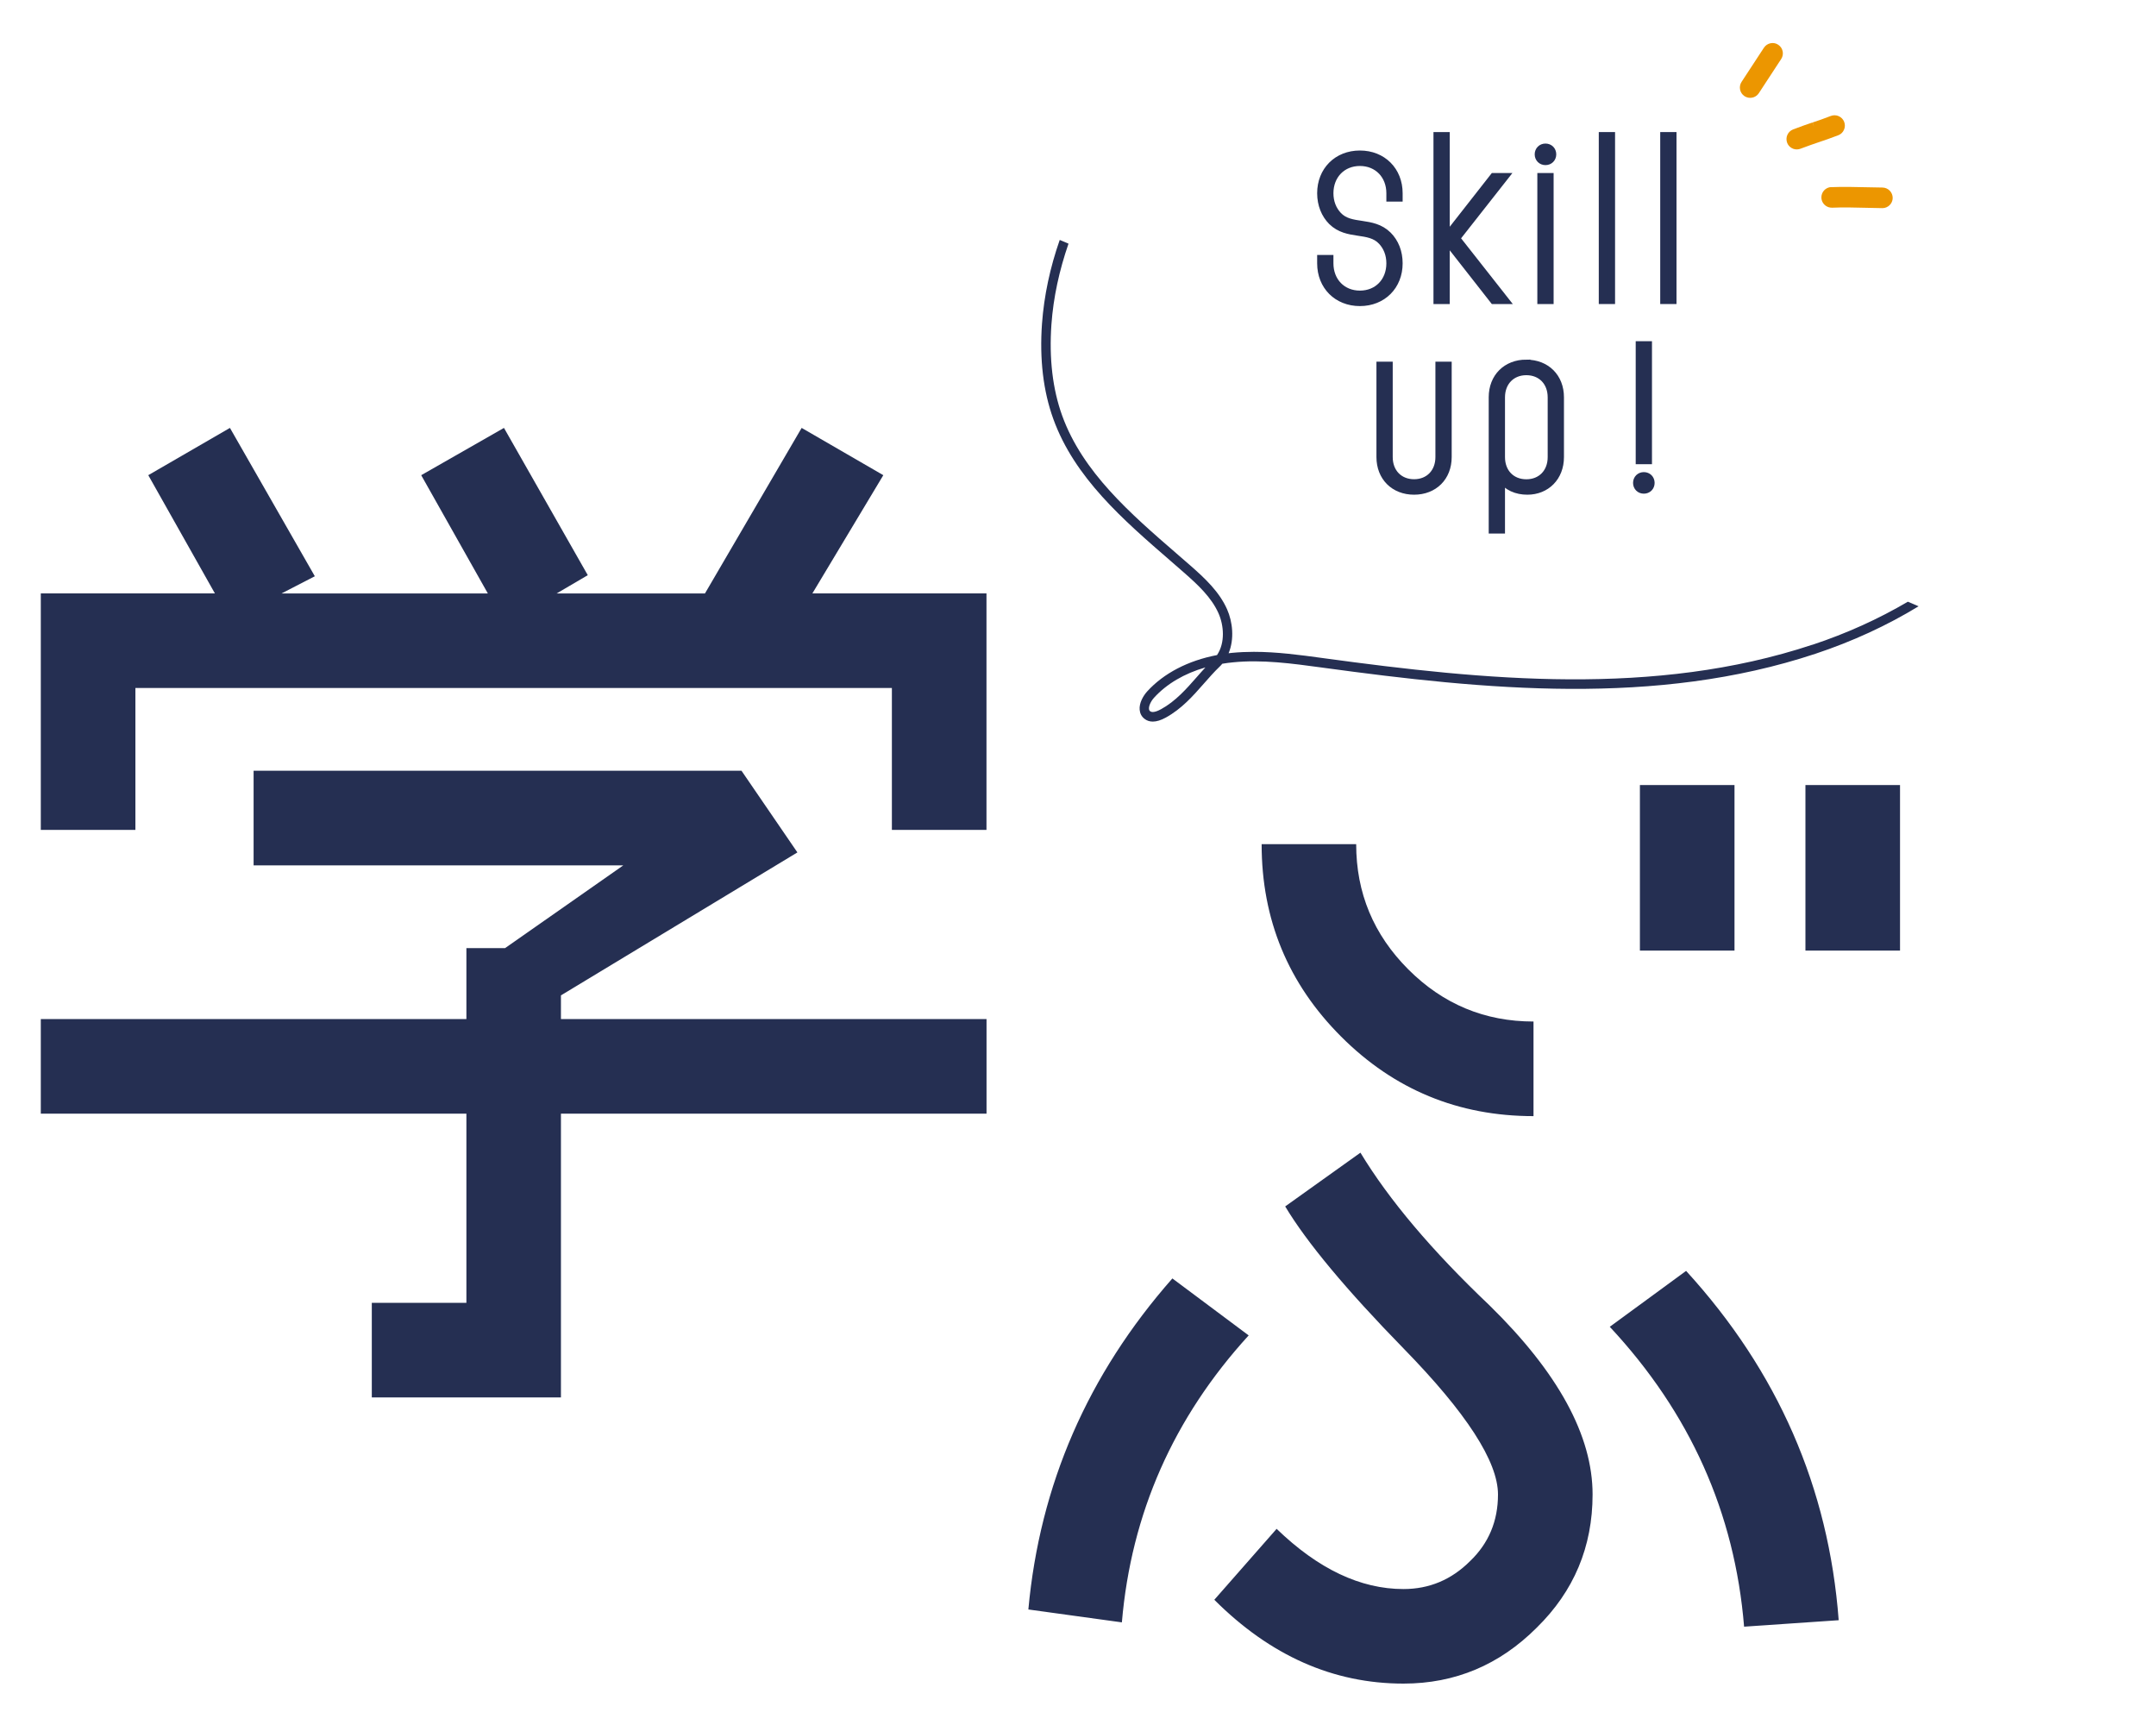 <?xml version="1.0" encoding="UTF-8"?>
<svg id="_レイヤー_2" data-name="レイヤー 2" xmlns="http://www.w3.org/2000/svg" viewBox="0 0 400 320">
  <defs>
    <style>
      .cls-1 {
        fill: none;
      }

      .cls-2 {
        fill: #ec9600;
      }

      .cls-3, .cls-4 {
        fill: #252f52;
      }

      .cls-4 {
        stroke: #252f52;
        stroke-miterlimit: 10;
        stroke-width: 1.5px;
      }
    </style>
  </defs>
  <g id="contents">
    <rect class="cls-1" width="400" height="320"/>
    <g>
      <path class="cls-3" d="m78.15,88.15l15.35-8.77,15.55,27.32-5.78,3.39h27.52l17.94-30.71,15.15,8.77-13.16,21.93h32.3v43.87h-17.55v-26.32H25.12v26.32H7.57v-43.87h32.3l-12.36-21.93,15.15-8.77,15.75,27.52-6.18,3.19h38.28l-12.36-21.93Zm-31.1,54.83h90.52l10.37,15.15-43.87,26.52v4.39h78.96v17.55h-78.96v52.64h-35.09v-17.55h17.55v-35.09H7.57v-17.55h78.96v-13.16h7.18l21.93-15.35H47.05v-17.55Z"/>
      <path class="cls-3" d="m231.67,247.72c-13.96,15.29-21.8,33.03-23.53,53.24l-17.35-2.39c2.12-23.13,11.03-43.6,26.72-61.41l14.16,10.57Zm44.66-5.58c12.76,12.5,19.14,24.19,19.14,35.09,0,9.7-3.46,17.95-10.37,24.72-6.91,6.91-15.15,10.37-24.72,10.37-13.03,0-24.72-5.18-35.09-15.55l11.56-13.16c7.71,7.45,15.55,11.17,23.53,11.17,4.79,0,8.9-1.73,12.36-5.18,3.46-3.32,5.18-7.44,5.18-12.36,0-6.11-5.85-15.15-17.55-27.12-10.64-10.9-17.94-19.67-21.93-26.32l13.96-9.97c5.31,8.77,13.29,18.21,23.93,28.31Zm-42.27-85.54h17.55c0,9.04,3.22,16.78,9.67,23.23,6.45,6.45,14.19,9.67,23.23,9.67v17.55c-13.96,0-25.86-4.92-35.69-14.75-9.84-9.84-14.75-21.73-14.75-35.69Zm78.76,79.16c17.01,18.61,26.45,40.21,28.31,64.8l-17.55,1.2c-1.73-21.14-10.04-39.68-24.92-55.63l14.16-10.37Zm-8.57-59.42v-30.71h17.55v30.71h-17.55Zm30.71,0v-30.71h17.55v30.71h-17.55Z"/>
    </g>
    <g>
      <path class="cls-1" d="m214.11,129.44c-.59.65-.99,1.52-.94,2.07.02.2.08.33.22.44.48.38,1.49-.08,2.04-.39,2.67-1.47,4.67-3.74,6.6-5.94.52-.6,1.06-1.2,1.61-1.8-3.9,1.12-7.19,3.04-9.53,5.62Z"/>
      <path class="cls-1" d="m197.06,77.11c3.78,10.46,12.64,18.14,21.21,25.56.84.73,1.68,1.46,2.51,2.18,2.79,2.44,5.42,4.91,6.87,8.17,1.04,2.33,1.39,5.5.28,8.15.21-.02.41-.05.62-.07,1.36-.14,2.71-.19,4.07-.19,4.29,0,8.57.58,12.74,1.15l.36.05c29.74,4.05,61.23,7.19,90.52-2.52,6.37-2.11,12.3-4.81,17.7-7.99L198.23,45.2c-1.71,4.92-2.8,9.95-3.17,14.98-.45,6.31.22,12.01,2,16.94Z"/>
      <path class="cls-3" d="m336.25,119.6c-29.29,9.71-60.78,6.57-90.52,2.52l-.36-.05c-4.17-.57-8.46-1.15-12.74-1.15-1.36,0-2.71.06-4.07.19-.21.02-.42.04-.62.07,1.1-2.64.75-5.82-.28-8.15-1.45-3.26-4.08-5.73-6.87-8.17-.83-.73-1.67-1.45-2.51-2.18-8.57-7.42-17.42-15.1-21.21-25.56-1.78-4.92-2.45-10.62-2-16.94.36-5.02,1.46-10.05,3.17-14.98l-1.63-.69c-1.79,5.11-2.91,10.33-3.29,15.55-.47,6.56.23,12.5,2.1,17.66,3.94,10.9,12.97,18.72,21.71,26.29.84.73,1.68,1.45,2.5,2.18,2.64,2.31,5.12,4.63,6.43,7.56,1.01,2.27,1.27,5.49-.27,7.77-5.35,1.02-9.89,3.37-12.96,6.75-.74.82-1.5,2.14-1.39,3.4.06.68.36,1.26.89,1.67.44.35.96.52,1.54.52.71,0,1.52-.25,2.43-.75,2.94-1.62,5.04-4.01,7.07-6.32.97-1.1,1.88-2.14,2.87-3.09h0c.19-.18.37-.37.53-.57.65-.11,1.3-.2,1.97-.26,5.43-.55,11.01.22,16.4.95l.36.05c29.95,4.08,61.67,7.24,91.31-2.59,6.92-2.3,13.34-5.27,19.14-8.81l-1.99-.85c-5.4,3.18-11.33,5.88-17.7,7.99Zm-114.22,6.01c-1.93,2.2-3.93,4.47-6.6,5.94-.56.31-1.57.77-2.04.39-.14-.11-.21-.24-.22-.44-.05-.55.35-1.42.94-2.07,2.34-2.57,5.63-4.5,9.53-5.62-.55.59-1.08,1.2-1.61,1.8Z"/>
    </g>
    <g>
      <path class="cls-4" d="m252.3,54.66c3.31,0,5.66-2.43,5.66-5.81,0-1.67-.57-3.08-1.56-4.14-2.36-2.55-6.38-.84-9.27-3.69-1.25-1.25-2.01-3.08-2.01-5.17,0-4.18,3-7.18,7.18-7.18s7.18,3,7.18,7.18v.8h-1.52v-.8c0-3.38-2.36-5.81-5.66-5.81s-5.66,2.43-5.66,5.81c0,1.67.57,3.08,1.56,4.14,2.36,2.55,6.38.84,9.27,3.69,1.29,1.29,2.01,3.08,2.01,5.17,0,4.18-3,7.18-7.18,7.18s-7.18-3-7.18-7.18v-.8h1.52v.8c0,3.38,2.36,5.81,5.66,5.81Z"/>
      <path class="cls-4" d="m268.22,25.25v30.4h-1.52v-30.4h1.52Zm8.93,7.6h1.9l-8.93,11.36,9,11.44h-1.98l-8.93-11.4,8.93-11.4Z"/>
      <path class="cls-4" d="m286.73,27.38c.72,0,1.25.53,1.25,1.25s-.53,1.25-1.25,1.25-1.25-.53-1.25-1.25.53-1.25,1.25-1.25Zm.76,5.47v22.8h-1.52v-22.8h1.52Z"/>
      <path class="cls-4" d="m298.89,25.25v30.4h-1.52v-30.4h1.52Z"/>
      <path class="cls-4" d="m310.29,25.25v30.4h-1.52v-30.4h1.52Z"/>
      <path class="cls-4" d="m256.12,84.79v-16.95h1.52v16.95c0,2.89,1.94,4.86,4.71,4.86s4.71-1.98,4.71-4.86v-16.95h1.52v16.95c0,3.69-2.55,6.23-6.23,6.23s-6.23-2.55-6.23-6.23Z"/>
      <path class="cls-4" d="m283.18,67.47c3.69,0,6.23,2.55,6.23,6.23v11.09c0,3.69-2.55,6.23-6.04,6.23-1.98,0-3.72-.72-4.9-2.36v9.57h-1.52v-24.54c0-3.69,2.55-6.23,6.23-6.23Zm0,22.19c2.77,0,4.71-1.98,4.71-4.86v-11.09c0-2.89-1.94-4.86-4.71-4.86s-4.71,1.98-4.71,4.86v11.09c0,2.89,1.94,4.86,4.71,4.86Z"/>
      <path class="cls-4" d="m303.73,89.58c0-.72.53-1.25,1.25-1.25s1.25.53,1.25,1.25-.53,1.25-1.25,1.25-1.25-.53-1.25-1.25Zm.49-25.53h1.52v21.31h-1.52v-21.31Z"/>
    </g>
    <g>
      <path class="cls-2" d="m339.74,34.72c2.24-.09,4.19-.04,6.26.01,1.02.03,2.09.05,3.26.06,1.05.02,1.89.88,1.89,1.93-.01,1.05-.88,1.9-1.93,1.89-1.2-.01-2.3-.04-3.36-.07-1.98-.05-3.85-.1-5.95-.01-.24,0-.48-.03-.71-.11-.11-.04-.22-.09-.32-.15-.57-.33-.93-.92-.96-1.58-.02-.51.16-1,.5-1.37.35-.38.82-.6,1.33-.62Z"/>
      <path class="cls-2" d="m336.26,22.73l.3.79h0l-.27-.8h0c1.03-.35,2-.67,3.38-1.21.48-.18,1-.17,1.47.04.47.21.83.59,1.01,1.06.18.48.17,1-.04,1.47-.21.47-.58.83-1.06,1.01-1.45.56-2.52.92-3.56,1.27-1,.34-2.03.69-3.45,1.23-.43.16-.89.17-1.32.02-.11-.04-.22-.09-.32-.15-.38-.22-.68-.56-.83-.97-.18-.48-.17-1,.04-1.47.21-.47.58-.82,1.06-1.01,1.5-.58,2.57-.94,3.6-1.29Z"/>
      <path class="cls-2" d="m323.11,15.19l4.15-6.34c.28-.43.73-.73,1.23-.83.5-.1,1.01,0,1.42.28.88.58,1.13,1.76.55,2.65l-4.15,6.34c-.49.74-1.41,1.04-2.24.75-.11-.04-.22-.09-.33-.15l-.08-.05c-.88-.58-1.13-1.76-.55-2.65Z"/>
    </g>
  </g>
</svg>